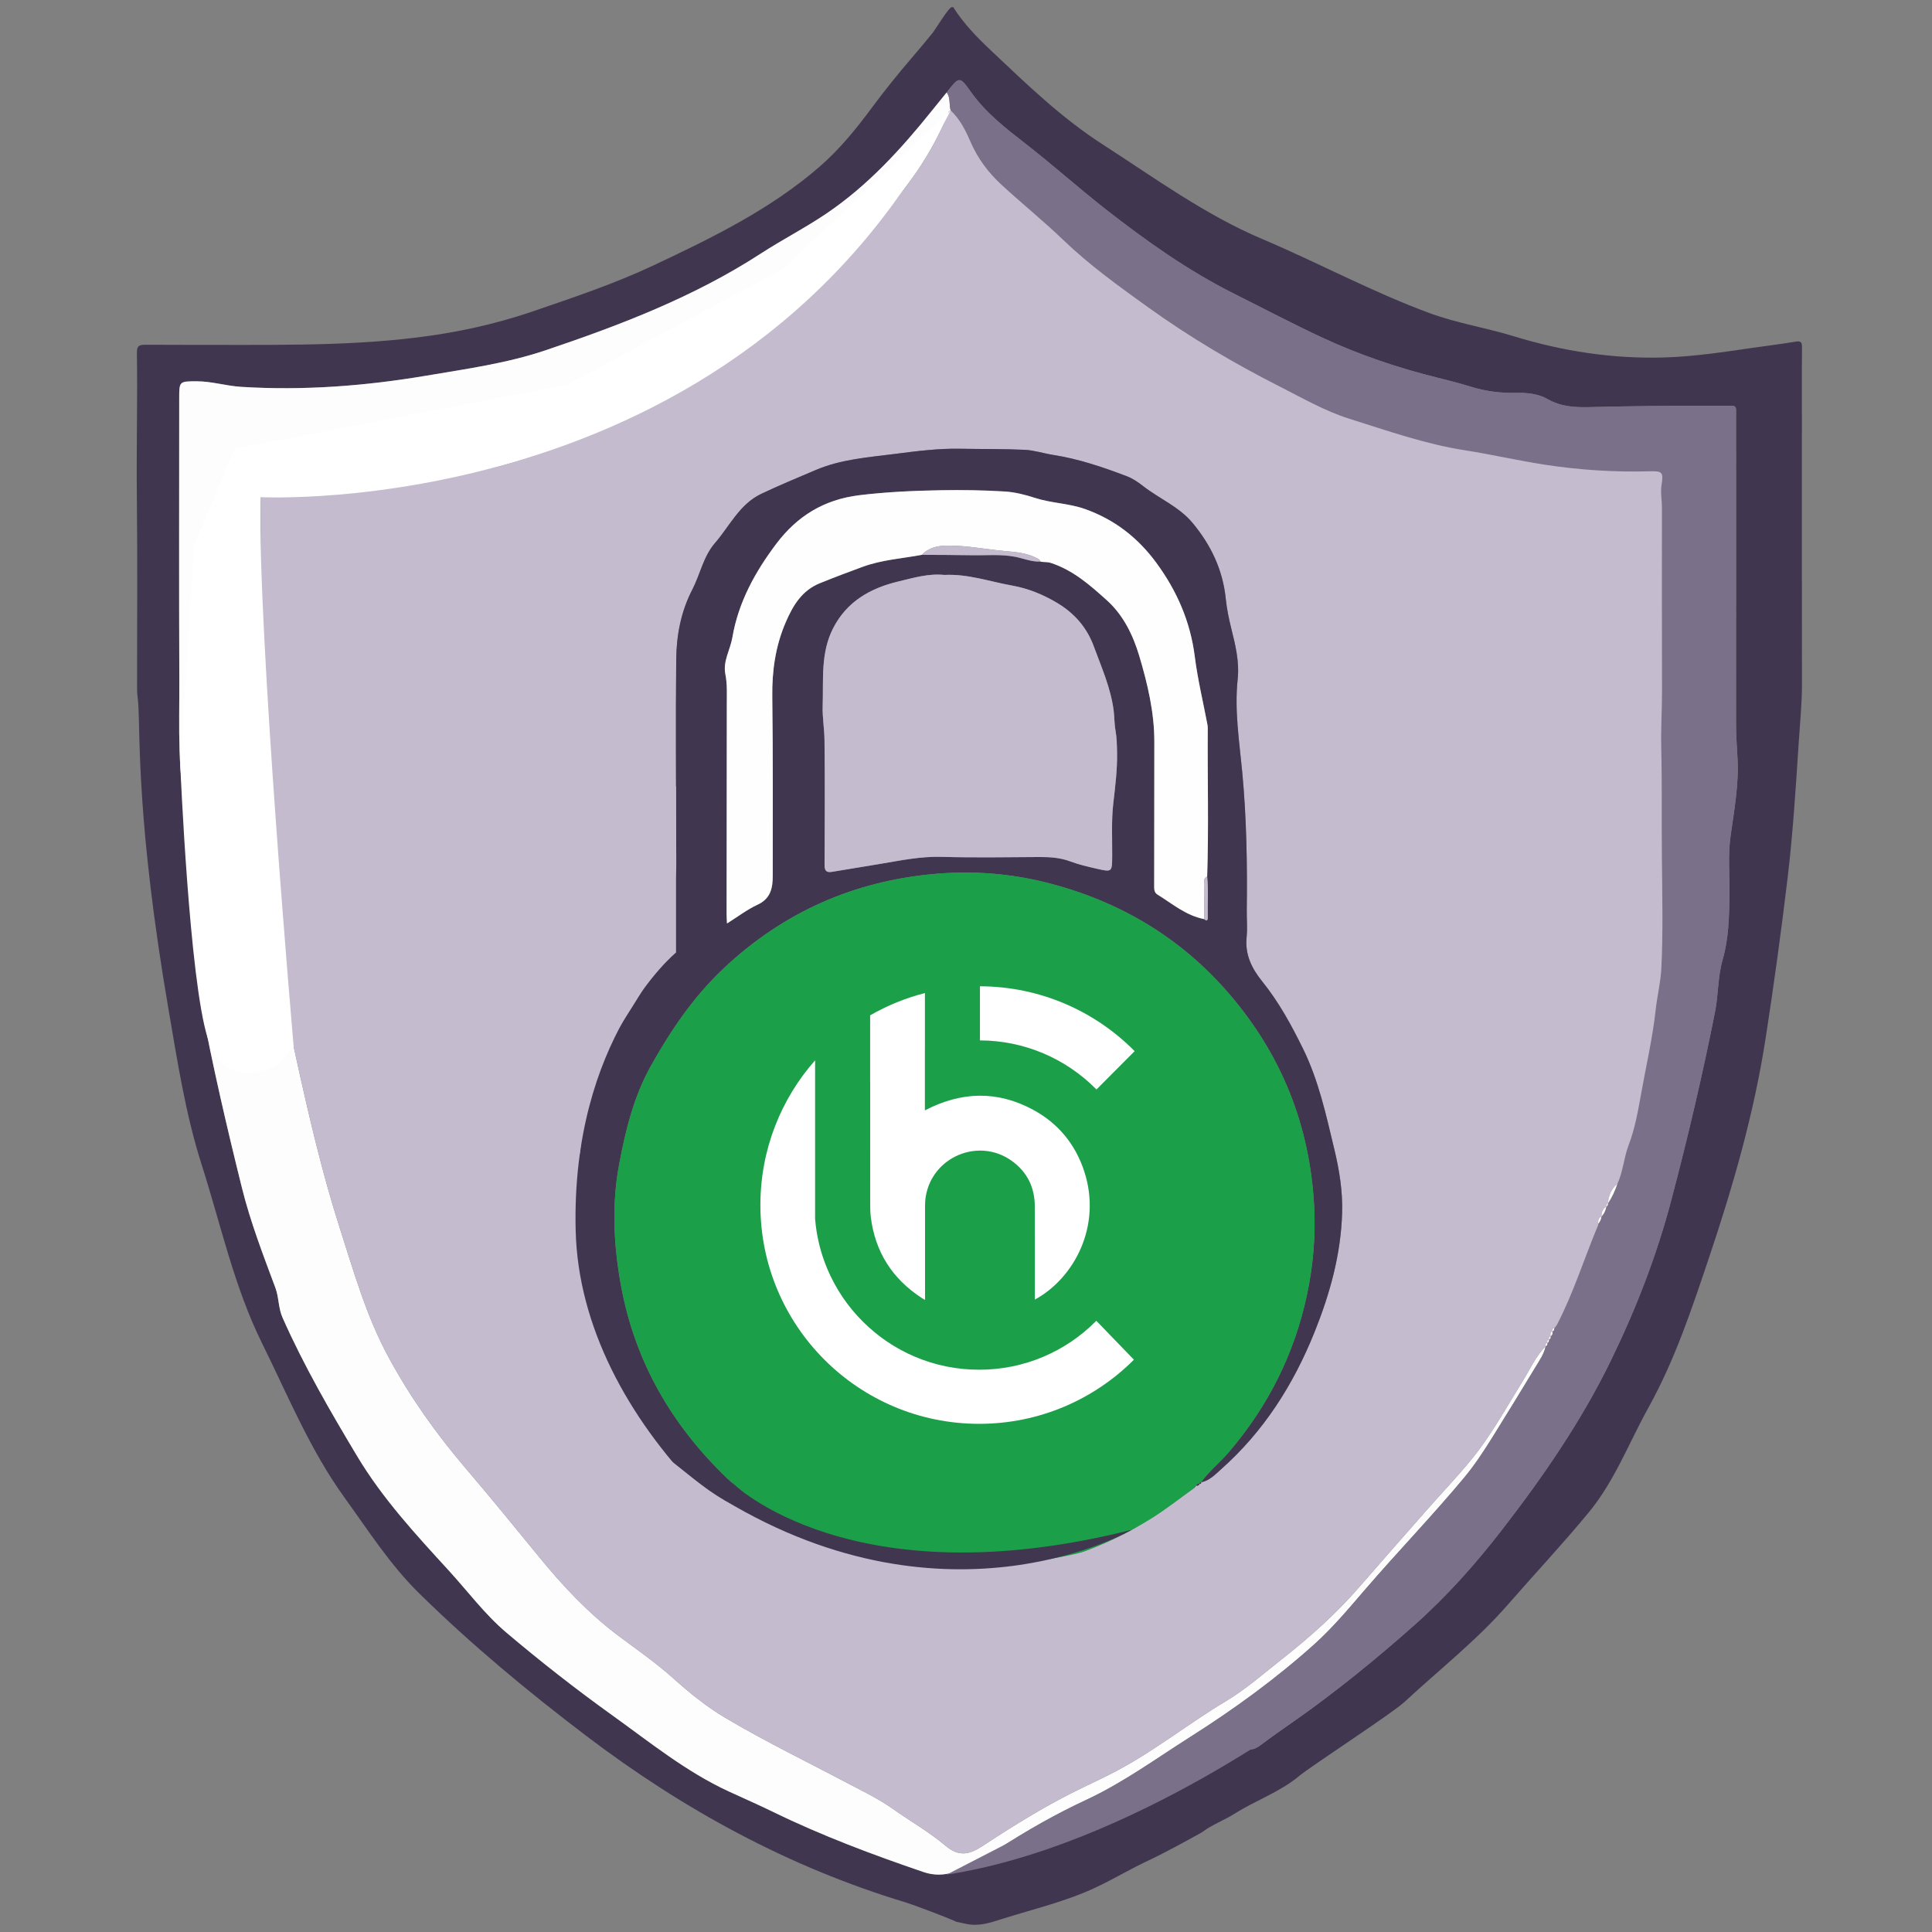 <?xml version="1.0" encoding="utf-8"?>
<!-- Generator: Adobe Illustrator 17.0.0, SVG Export Plug-In . SVG Version: 6.00 Build 0)  -->
<!DOCTYPE svg PUBLIC "-//W3C//DTD SVG 1.1//EN" "http://www.w3.org/Graphics/SVG/1.1/DTD/svg11.dtd">
<svg version="1.1" id="Layer_1" xmlns="http://www.w3.org/2000/svg" xmlns:xlink="http://www.w3.org/1999/xlink" x="0px" y="0px"
	 width="1000px" height="1000px" viewBox="500 0 1000 1000" enable-background="new 500 0 1000 1000" xml:space="preserve">
<rect x="500" y="0" width="1000" height="1000" fill="#808080" stroke="none"/>
<title>support</title>
<g>
	<path fill="#41364F" d="M968.846,984.712c-60.639-18.299-115.225-48.109-165.511-86.312
		c-30.224-22.964-59.354-47.125-86.443-73.766c-15.074-14.823-26.286-32.478-38.535-49.424c-17.85-24.692-29.267-52.728-42.655-79.8
		c-14.604-29.53-21.385-61.493-31.295-92.492c-8.376-26.203-12.516-53.293-17.154-80.294
		c-16.48-95.928-14.62-140.981-15.681-158.325c-0.146-2.374-0.611-4.77-0.615-7.159c-0.038-33.256,0.253-66.515-0.115-99.767
		c-0.277-24.906,0.391-49.804,0.024-74.703c-0.049-3.29,0.787-4.243,4.175-4.229c17.411,0.075,34.822,0.083,52.233,0.085
		c39.003,0.004,79.252-0.37,117.509-8.73c10.618-2.319,21.094-5.225,31.374-8.754c21.153-7.261,41.846-14.153,62.114-23.686
		c30.135-14.171,60.481-28.98,85.832-50.978c10.498-9.11,19.04-19.633,27.276-30.765c6.591-8.91,13.552-17.48,20.75-25.9
		c3.628-4.243,7.248-8.495,10.733-12.858c1.236-1.548,8.274-13.135,9.697-13.135c0.283,0,0.565,0,0.85,0
		c5.375,8.556,12.403,15.705,19.683,22.573c18.216,17.178,36.218,34.644,57.395,48.289c27.053,17.431,53.117,36.552,83.003,49.201
		c29.107,12.324,56.972,27.452,86.7,38.369c14.08,5.172,28.945,7.467,43.254,11.862c25.299,7.769,51.191,11.775,77.748,11.016
		c15.6-0.445,30.967-2.813,46.36-5.039c7.275-1.052,14.574-1.949,21.824-3.145c2.685-0.443,3.381,0.221,3.349,2.928
		c-0.138,11.887-0.059,23.777-0.059,35.666c0,46.14-0.042,92.277,0.034,138.415c0.018,10.209-1.006,20.333-1.676,30.493
		c-1.536,23.263-2.944,46.482-5.708,69.692c-3.325,27.927-7.155,55.788-11.451,83.538c-5.967,38.553-16.719,75.996-29.158,113.037
		c-8.954,26.667-17.787,53.329-31.446,77.922c-10.114,18.208-17.49,38.001-30.959,54.337c-13.422,16.278-27.861,31.647-41.702,47.54
		c-16.255,18.67-35.712,33.855-53.738,50.6c-6.218,5.775-48.252,33.102-54.451,38.264c-10.007,8.331-22.391,12.552-33.245,19.41
		c-5.571,3.519-11.87,5.757-17.158,9.774c-0.113,0.087-18.054,10.11-27.292,14.398c-9.327,4.328-18.184,9.683-27.517,14.076
		c-15.541,7.313-32.238,11.156-48.499,16.31c-5.951,1.89-11.844,3.914-18.23,2.631c-1.793-0.36-3.582-0.751-5.371-1.129
		C990.173,992.434,972.604,985.845,968.846,984.712z M1005.997,964.106c1.287,0.31,2.491,0.04,3.736-0.36
		c12.771-4.086,25.24-9.035,37.827-13.609c12.042-4.377,23.496-10.391,35.158-15.798c16.666-7.726,33.421-15.27,48.659-25.738
		c3.657-2.509,7.311-6.202,12.589-3.75c3.25,1.51,5.877,0.401,8.558-1.611c5.532-4.152,11.184-8.147,16.856-12.109
		c22.021-15.383,42.829-32.339,62.873-50.14c16.701-14.833,31.59-31.588,45.26-49.274c21.256-27.5,40.925-56.005,56.233-87.435
		c13.036-26.764,23.708-54.252,31.305-83.046c8.521-32.294,16.162-64.781,22.658-97.529c1.771-8.926,1.368-18.162,3.956-27.104
		c3.112-10.741,3.323-21.968,3.511-33.128c0.176-10.166-0.866-20.359,0.536-30.501c1.892-13.683,4.482-27.31,3.58-41.23
		c-0.395-6.061-0.739-12.107-0.733-18.19c0.055-52.366,0.041-104.733,0.022-157.099c-0.002-7.172,0.803-6.435-6.245-6.453
		c-23.188-0.065-46.372,0.138-69.559,0.722c-7.317,0.184-14.805-0.152-21.713-4.138c-4.749-2.74-10.498-3.361-16.027-3.232
		c-8.133,0.192-16.021-0.787-23.795-3.201c-5.516-1.714-11.122-3.159-16.733-4.543c-20.61-5.083-40.674-11.828-59.906-20.77
		c-15.371-7.149-30.382-15.08-45.551-22.662c-24.006-12.004-45.788-27.454-66.821-43.926c-14.106-11.045-27.46-23.028-41.625-34.035
		c-10.126-7.868-20.315-15.776-27.901-26.41c-6.049-8.477-6.131-8.418-12.7,0.036c-2.576,3.179-5.17,6.346-7.728,9.539
		c-15.895,19.829-32.999,38.509-54.131,52.884c-11.081,7.538-23.103,13.675-34.354,20.976
		c-34.555,22.419-72.602,36.977-111.331,50.037c-20.039,6.757-40.935,9.642-61.677,13.147c-31.758,5.365-63.676,7.801-95.922,5.804
		c-7.801-0.482-15.26-2.886-23.055-2.882c-9.037,0.002-9.041,0-9.041,8.932c0,48.683-0.138,97.369,0.059,146.05
		c0.097,24.261-1.281,48.526,4.596,72.598c3.683,15.09,2.206,30.983,2.77,46.522c0.314,8.649,0.71,17.229,2.989,25.621
		c0.716,2.633,1.054,5.415,0.346,7.985c-1.382,5.016-0.358,9.831,0.55,14.683c5.972,31.92,13.321,63.524,21.148,95.042
		c4.411,17.767,10.966,34.706,17.314,51.749c1.888,5.069,1.463,10.395,3.715,15.476c11.069,24.983,24.732,48.542,38.743,71.898
		c13.026,21.713,30.17,40.302,47.158,58.838c9.922,10.828,18.716,22.759,30.004,32.317c17.71,14.993,36,29.299,54.833,42.811
		c19.481,13.979,38.219,29.216,60.232,39.369c7.688,3.545,15.454,6.929,23.061,10.642c25.157,12.275,51.304,22.051,77.75,31.084
		c5.265,1.799,10.521,1.734,15.816,0.002C998.006,967.617,1002.128,966.186,1005.997,964.106z"/>
	<path fill="#FDFDFD" d="M1005.997,964.106c-3.869,2.078-7.991,3.509-12.154,4.869c-5.296,1.732-10.553,1.797-15.816-0.002
		c-26.446-9.033-52.595-18.809-77.75-31.084c-7.607-3.713-15.373-7.097-23.061-10.642c-22.013-10.152-40.751-25.39-60.232-39.369
		c-18.833-13.513-37.123-27.818-54.833-42.811c-11.288-9.557-20.082-21.488-30.004-32.317
		c-16.988-18.536-34.132-37.125-47.158-58.838c-14.011-23.356-27.672-46.917-38.744-71.898c-2.252-5.083-1.827-10.409-3.715-15.476
		c-6.348-17.043-12.9-33.982-17.314-51.749c-7.829-31.517-15.177-63.12-21.148-95.042c-0.909-4.851-1.932-9.667-0.55-14.683
		c0.708-2.572,0.37-5.352-0.346-7.985c-2.279-8.392-2.675-16.972-2.989-25.621c-0.565-15.539,0.913-31.432-2.77-46.522
		c-5.876-24.073-4.498-48.337-4.596-72.598c-0.196-48.683-0.059-97.367-0.059-146.05c0-8.932,0.004-8.93,9.041-8.932
		c7.795-0.002,15.254,2.4,23.055,2.882c32.246,1.997,64.164-0.439,95.922-5.804c20.742-3.505,41.639-6.39,61.677-13.147
		c38.729-13.06,76.777-27.618,111.331-50.037c11.253-7.299,23.273-13.439,34.354-20.976c21.134-14.376,38.236-33.055,54.131-52.884
		c2.56-3.193,5.152-6.362,7.728-9.539c2.086,2.795,1.131,6.265,2.066,9.317c-1.36,0.405-1.332,1.758-1.738,2.732
		c-8.519,20.331-20.954,38.094-36.216,53.805c-14.764,15.197-29.164,30.825-46.097,43.76
		c-15.584,11.903-30.631,24.556-47.957,34.002c-5.83,3.179-11.632,6.411-14.388,13.03c-0.755,1.813-2.511,2.546-4.16,3.408
		c-16.551,8.657-33.749,15.956-51.104,22.707c-21.021,8.175-42.507,15.211-65.534,15.124c-1.113-0.004-2.242,0.221-3.337,0.463
		c-19.339,4.3-38.946,6.138-58.724,6.346c-7.641,0.081-15.288,0.194-22.921-0.065c-3.744-0.127-5.071,0.759-5.049,4.838
		c0.18,31.131,0.099,62.266,0.101,93.396c0,5.796,1.267,11.498,1.481,17.251c0.393,10.557,0.587,21.14,0.342,31.703
		c-0.16,6.876-1.619,13.7-0.026,20.618c1.969,8.554,2.691,17.277,2.495,26.041c-0.293,13.167,1.354,26.213,2.817,39.219
		c2.408,21.418,6.911,42.493,11.555,63.549c6.409,29.057,13.125,58.004,22.209,86.377c7.273,22.713,13.758,45.666,25.198,66.837
		c11.132,20.604,24.544,39.531,39.719,57.326c13.091,15.353,25.841,30.997,38.616,46.619c12.113,14.811,25.157,28.674,40.478,40.225
		c9.576,7.218,19.483,13.971,28.446,22.023c8.501,7.635,17.374,14.867,27.27,20.724c20.693,12.251,42.321,22.741,63.565,33.956
		c7.862,4.148,15.887,8.009,23.188,13.194c8.981,6.376,18.692,11.85,27.055,18.933c7.265,6.15,12.66,4.498,19.623-0.081
		c16.759-11.014,33.838-21.569,51.99-30.232c5.735-2.74,11.48-5.472,17.091-8.446c19.77-10.472,37.256-24.536,56.415-35.989
		c10.438-6.241,19.578-14.333,29.113-21.839c14.335-11.281,27.917-23.387,39.913-37.2c11.662-13.428,23.411-26.778,35.162-40.128
		c7.649-8.689,15.673-17.069,22.984-26.029c10.114-12.396,17.777-26.466,26.197-40.016c3.916-6.301,6.947-13.218,12.229-18.631
		c-0.799,3.97-3.088,7.242-5.122,10.598c-7.475,12.332-14.983,24.647-22.626,36.878c-4.492,7.19-9.141,14.256-14.608,20.81
		c-16.591,19.896-34.599,38.531-51.486,58.16c-8.305,9.652-16.496,19.451-25.987,27.964c-19.94,17.897-41.548,33.583-64.18,47.927
		c-17.664,11.196-34.587,23.591-53.653,32.478c-15.914,7.416-31.159,16.049-45.86,25.643
		C1013.021,959.472,1009.102,961.17,1005.997,964.106z"/>
	<path fill="#7B7089" d="M1005.997,964.106c3.104-2.936,7.026-4.634,10.549-6.935c14.701-9.594,29.947-18.226,45.861-25.643
		c19.066-8.888,35.987-21.282,53.653-32.478c22.632-14.343,44.238-30.03,64.18-47.927c9.489-8.513,17.68-18.313,25.987-27.964
		c16.889-19.629,34.895-38.264,51.486-58.16c5.468-6.554,10.116-13.621,14.608-20.811c7.641-12.231,15.149-24.546,22.626-36.878
		c2.034-3.355,4.324-6.627,5.122-10.598l-0.055,0.042c0.911-0.269,0.937-0.985,0.88-1.742l-0.03,0.045
		c0.884-0.285,0.921-0.994,0.88-1.744l-0.032,0.047c0.872-0.293,0.911-1.002,0.882-1.746l-0.032,0.047
		c1.002-0.627,1.19-1.528,0.882-2.598l-0.03,0.053c1.054-0.142,0.917-1.073,1.161-1.75c0.431-0.552,0.963-1.054,1.281-1.665
		c8.546-16.419,14.015-34.112,21.132-51.124c0.087-0.225,0.14-0.457,0.162-0.696l0.133-0.198l-0.111-0.212
		c1.044-1.081,1.611-2.38,1.756-3.869l-0.059,0.089c1.467-1.425,2.181-3.228,2.606-5.176l-0.057,0.071
		c0.706-0.382,0.87-1.046,0.905-1.773l-0.051,0.073c2.115-3.139,3.661-6.548,4.877-10.12c2.956-6.366,3.298-13.449,5.818-20.046
		c3.092-8.094,4.729-16.828,6.247-25.42c2.619-14.825,6.095-29.504,7.734-44.503c0.785-7.186,2.594-14.388,2.946-21.446
		c0.933-18.769,0.476-37.614,0.289-56.43c-0.196-19.358,0.115-38.715-0.332-58.083c-0.221-9.626,0.405-19.384,0.386-29.089
		c-0.059-31.689-0.083-63.379-0.041-95.068c0.006-3.928-0.824-7.771-0.176-11.802c1.046-6.512,0.362-7.121-6.255-6.933
		c-18.115,0.51-36.139-0.658-54.017-3.392c-13.92-2.131-27.677-5.318-41.591-7.495c-20.586-3.22-40.162-10.152-59.874-16.353
		c-12.439-3.914-24.006-10.6-35.682-16.514c-23.779-12.05-46.662-25.54-68.452-41.208c-15.173-10.913-30.157-21.656-43.671-34.636
		c-10.274-9.867-21.391-18.87-31.912-28.522c-7.131-6.544-12.611-13.916-16.405-22.775c-2.483-5.794-5.407-11.435-10.096-15.889
		c-0.937-3.052,0.02-6.522-2.066-9.317c6.569-8.455,6.651-8.513,12.7-0.036c7.586,10.634,17.775,18.544,27.901,26.41
		c14.165,11.006,27.521,22.99,41.625,34.035c21.035,16.472,42.815,31.922,66.821,43.926c15.169,7.584,30.18,15.513,45.551,22.662
		c19.232,8.942,39.296,15.687,59.906,20.77c5.609,1.384,11.217,2.827,16.733,4.543c7.775,2.414,15.662,3.392,23.795,3.201
		c5.528-0.13,11.277,0.492,16.027,3.232c6.909,3.986,14.396,4.322,21.713,4.138c23.186-0.585,46.37-0.787,69.559-0.722
		c7.048,0.02,6.243-0.718,6.245,6.453c0.018,52.366,0.034,104.733-0.022,157.099c-0.006,6.081,0.338,12.129,0.733,18.19
		c0.902,13.918-1.688,27.547-3.58,41.23c-1.4,10.144-0.36,20.335-0.536,30.501c-0.19,11.16-0.399,22.387-3.511,33.128
		c-2.588,8.942-2.185,18.176-3.956,27.104c-6.496,32.75-14.137,65.234-22.658,97.529c-7.597,28.794-18.267,56.282-31.305,83.046
		c-15.308,31.43-34.978,59.934-56.233,87.435c-13.669,17.684-28.559,34.441-45.26,49.274c-20.044,17.801-40.852,34.759-62.873,50.14
		c-5.672,3.962-11.324,7.959-16.857,12.109c-2.679,2.011-5.306,3.12-8.558,1.611c-5.275-2.455-8.932,1.238-12.589,3.75
		c-15.238,10.468-31.993,18.01-48.659,25.738c-11.662,5.407-23.115,11.421-35.158,15.798c-12.589,4.573-25.058,9.523-37.827,13.609
		C1008.488,964.146,1007.284,964.418,1005.997,964.106z"/>
	<path fill="#C4BBCE" d="M992.069,57.164c4.689,4.452,7.615,10.094,10.096,15.889c3.794,8.857,9.274,16.231,16.405,22.775
		c10.519,9.652,21.636,18.655,31.912,28.522c13.513,12.979,28.498,23.722,43.671,34.636c21.792,15.671,44.673,29.16,68.452,41.208
		c11.676,5.915,23.241,12.603,35.682,16.514c19.712,6.2,39.288,13.133,59.874,16.353c13.914,2.175,27.67,5.365,41.591,7.495
		c17.878,2.736,35.902,3.901,54.018,3.392c6.617-0.186,7.299,0.421,6.255,6.933c-0.648,4.031,0.182,7.874,0.176,11.802
		c-0.042,31.691-0.02,63.379,0.041,95.068c0.018,9.707-0.609,19.465-0.386,29.089c0.447,19.368,0.136,38.725,0.332,58.083
		c0.188,18.813,0.643,37.661-0.289,56.43c-0.352,7.056-2.161,14.26-2.946,21.446c-1.641,14.999-5.116,29.678-7.734,44.503
		c-1.518,8.59-3.155,17.326-6.247,25.42c-2.519,6.597-2.861,13.681-5.818,20.046c-3.205,2.612-4.529,6.129-4.877,10.12l0.051-0.073
		c-0.896,0.287-0.824,1.068-0.905,1.773l0.057-0.071c-1.987,1.162-2.487,3.074-2.606,5.176l0.059-0.089
		c-1.682,0.793-1.714,2.333-1.756,3.869l0.111,0.212l-0.133,0.198c-0.109,0.053-0.31,0.115-0.306,0.16
		c0.012,0.182,0.091,0.358,0.144,0.536c-7.119,17.01-12.589,34.702-21.132,51.124c-0.318,0.611-0.85,1.113-1.283,1.665
		c-0.943,0.212-1.196,0.886-1.16,1.75c0,0,0.03-0.053,0.03-0.051c-1.107,0.589-0.955,1.607-0.882,2.596l0.032-0.047
		c-0.913,0.269-0.927,0.994-0.882,1.746l0.032-0.047c-0.905,0.273-0.925,0.992-0.88,1.744l0.03-0.045
		c-0.896,0.277-0.923,0.994-0.88,1.742l0.055-0.042c-5.282,5.413-8.313,12.33-12.229,18.631c-8.42,13.55-16.083,27.62-26.197,40.016
		c-7.311,8.962-15.335,17.34-22.984,26.029c-11.751,13.35-23.5,26.699-35.162,40.128c-11.996,13.813-25.578,25.918-39.913,37.2
		c-9.535,7.505-18.676,15.598-29.113,21.839c-19.159,11.453-36.645,25.517-56.416,35.989c-5.611,2.975-11.356,5.706-17.091,8.446
		c-18.154,8.663-35.231,19.218-51.99,30.232c-6.963,4.579-12.358,6.231-19.623,0.081c-8.363-7.083-18.077-12.556-27.055-18.933
		c-7.301-5.184-15.327-9.045-23.188-13.194c-21.246-11.215-42.874-21.707-63.565-33.956c-9.895-5.858-18.769-13.089-27.27-20.724
		c-8.96-8.052-18.868-14.803-28.446-22.023c-15.321-11.551-28.365-25.414-40.478-40.225c-12.775-15.622-25.526-31.266-38.616-46.619
		c-15.175-17.795-28.585-36.722-39.719-57.326c-11.439-21.171-17.923-44.126-25.198-66.837
		c-9.084-28.373-15.802-57.318-22.209-86.377c-4.644-21.055-9.147-42.131-11.555-63.549c-1.463-13.006-3.11-26.054-2.817-39.219
		c0.194-8.766-0.528-17.488-2.495-26.041c-1.593-6.919-0.134-13.742,0.026-20.618c0.245-10.561,0.049-21.144-0.342-31.703
		c-0.214-5.755-1.481-11.455-1.481-17.251c-0.002-31.131,0.081-62.266-0.101-93.396c-0.024-4.08,1.305-4.964,5.049-4.838
		c7.633,0.259,15.28,0.146,22.921,0.065c19.776-0.208,39.385-2.046,58.724-6.346c1.095-0.243,2.226-0.467,3.337-0.463
		c23.026,0.087,44.515-6.949,65.536-15.126c17.354-6.751,34.553-14.05,51.104-22.707c1.649-0.862,3.406-1.597,4.16-3.408
		c2.758-6.619,8.558-9.851,14.388-13.03c17.328-9.446,32.375-22.1,47.957-34.002c16.933-12.935,31.333-28.563,46.097-43.76
		c15.262-15.711,27.699-33.474,36.216-53.805C990.738,58.921,990.709,57.569,992.069,57.164z M1119.142,768.893l-0.055,0.051
		c0.81,0.129,1.483,0.006,1.74-0.915l-0.059,0.045c0.559-0.02,1.095-0.067,0.921-0.866l-0.038,0.039
		c4.377-0.842,7.309-4.031,10.385-6.767c22.002-19.548,37.323-43.588,48.279-70.793c8.028-19.938,13.696-40.213,14.357-61.825
		c0.346-11.302-1.429-22.164-4.055-33.09c-4.26-17.731-8.086-35.53-16.225-52.057c-6.012-12.206-12.488-24.103-21.068-34.725
		c-5.419-6.704-8.997-13.896-8.082-22.909c0.468-4.622,0.014-9.333,0.073-14.001c0.297-23.773-0.099-47.524-2.321-71.21
		c-1.506-16.035-4.102-32.068-2.394-48.186c0.979-9.256-1.161-17.771-3.327-26.479c-1.245-5.006-2.299-10.114-2.821-15.238
		c-1.528-15.005-7.669-27.885-17.221-39.334c-6.977-8.365-17.109-12.467-25.465-18.963c-2.659-2.068-5.379-3.972-8.548-5.176
		c-12.392-4.713-24.91-8.971-38.078-11.024c-4.96-0.773-9.847-2.418-14.813-2.651c-11.079-0.516-22.191-0.33-33.284-0.548
		c-11.316-0.221-22.51,1.222-33.668,2.657c-13.912,1.787-28.047,2.75-41.19,8.365c-9.45,4.037-18.973,7.936-28.241,12.364
		c-11.172,5.336-16.276,16.644-23.901,25.451c-6.01,6.941-7.605,16.132-11.704,24.05c-5.864,11.33-8.198,23.557-8.331,36.006
		c-0.352,32.685-0.045,65.376-0.016,98.065c0.006,7.459,0.577,14.987-1.88,22.219c-0.799,2.355-0.672,4.701-0.668,7.083
		c0.012,7.785,0.01,15.567,0,23.352c-0.002,1.526,0.265,3.102-1.257,4.243c-7.131,5.354-11.482,12.915-15.988,20.337
		c-7.896,13.008-17.158,25.317-21.535,40.172c-3.149,10.682-9.116,20.671-8.177,32.4c0.423,5.28-0.356,10.3-2.75,15.147
		c-1.682,3.408-2.141,7.184-2.155,11.063c-0.026,6.188,0.743,12.429-0.886,18.554c-1.57,5.907-1.066,11.623,1.738,17.113
		c2.105,4.12,2.839,8.523,2.485,13.117c-0.306,3.96,0.387,7.805,1.332,11.615c2.839,11.476,7.708,22.247,12.471,32.94
		c8.147,18.289,18.407,35.026,34.848,47.71c11.868,9.159,22.798,19.418,37.147,24.738c1.441,1.611,0.7,3.505,0.623,5.275
		c-1.412,32.209,23.581,60.649,55.545,63.166c22.191,1.746,45.913-11.362,56.088-31.254c1.613-3.153,3.325-4.719,7.04-4.47
		c3.493,0.233,7.04-0.314,10.559-0.595c29.585-2.364,56.842-11.779,81.868-27.569c7.508-4.737,14.509-10.276,21.741-15.446
		C1118.505,769.725,1118.824,769.308,1119.142,768.893z"/>
	<path fill="#FDFDFD" d="M1332.272,622.887c0.348-3.99,1.672-7.507,4.877-10.12C1335.932,616.339,1334.386,619.749,1332.272,622.887
		z"/>
	<path fill="#FDFDFD" d="M1328.87,629.691c0.121-2.103,0.619-4.013,2.606-5.176C1331.052,626.465,1330.335,628.266,1328.87,629.691z
		"/>
	<path fill="#FDFDFD" d="M1327.172,633.473c0.042-1.536,0.075-3.078,1.756-3.869C1328.783,631.093,1328.215,632.39,1327.172,633.473
		z"/>
	<path fill="#FDFDFD" d="M1302.559,691.663c-0.073-0.99-0.225-2.007,0.882-2.596
		C1303.747,690.137,1303.561,691.038,1302.559,691.663z"/>
	<path fill="#FDFDFD" d="M1331.418,624.587c0.081-0.704,0.008-1.485,0.905-1.773
		C1332.288,623.541,1332.124,624.205,1331.418,624.587z"/>
	<path fill="#FDFDFD" d="M1303.409,689.119c-0.036-0.864,0.216-1.538,1.159-1.75
		C1304.328,688.045,1304.464,688.976,1303.409,689.119z"/>
	<path fill="#FDFDFD" d="M1301.71,693.363c-0.044-0.753-0.032-1.477,0.882-1.746C1302.62,692.361,1302.58,693.071,1301.71,693.363z"
		/>
	<path fill="#FDFDFD" d="M1300.862,695.061c-0.044-0.753-0.026-1.473,0.88-1.744
		C1301.782,694.067,1301.744,694.777,1300.862,695.061z"/>
	<path fill="#FDFDFD" d="M1300.012,696.758c-0.042-0.749-0.018-1.467,0.88-1.742
		C1300.949,695.773,1300.922,696.489,1300.012,696.758z"/>
	<path fill="#FDFDFD" d="M1326.986,634.578c-0.053-0.178-0.132-0.354-0.144-0.536c-0.004-0.045,0.198-0.107,0.306-0.16
		C1327.126,634.122,1327.073,634.353,1326.986,634.578z"/>
	<path fill="#41364F" d="M1121.651,767.246c4.104-5.759,9.685-10.15,14.266-15.493c20.307-23.682,33.915-50.693,40.48-81.154
		c3.3-15.31,4.644-30.9,3.792-46.557c-2.242-41.328-16.733-77.823-43.713-109.308c-25.43-29.674-57.508-48.566-95.169-57.982
		c-18.502-4.626-37.507-6.083-56.511-4.498c-42.453,3.539-79.446,19.88-110.443,49.177c-15.327,14.489-27.037,31.703-37.361,50.116
		c-8.985,16.027-13.186,33.446-16.494,50.98c-3.942,20.894-2.906,42.097,0.963,63.093c7.228,39.209,26.181,71.934,54.724,99.382
		c2.444,2.349,5.142,4.432,7.712,6.65c3.373,2.91,3.584,5.369,0.828,9.381c-1.793-0.666-3.533-1.406-5.227-2.216
		c-11.868-5.652-21.535-14.507-31.92-22.522c-16.442-12.686-26.701-29.421-34.848-47.71c-4.764-10.693-9.632-21.464-12.471-32.94
		c-0.943-3.81-1.637-7.655-1.332-11.615c0.354-4.596-0.38-8.997-2.485-13.117c-2.805-5.49-3.309-11.207-1.738-17.113
		c1.629-6.125,0.86-12.366,0.886-18.554c0.016-3.879,0.474-7.655,2.155-11.063c2.394-4.848,3.173-9.867,2.75-15.146
		c-0.939-11.729,5.029-21.715,8.177-32.4c4.379-14.855,13.639-27.165,21.535-40.172c4.507-7.423,8.855-14.983,15.988-20.337
		c1.52-1.141,1.253-2.718,1.257-4.243c0.01-7.785,0.012-15.567,0-23.352c-0.004-2.384-0.132-4.729,0.668-7.083
		c2.455-7.234,1.886-14.76,1.88-22.219c-0.028-32.689-0.336-65.38,0.016-98.065c0.134-12.449,2.467-24.676,8.331-36.006
		c4.098-7.918,5.694-17.109,11.704-24.05c7.625-8.807,12.73-20.112,23.901-25.451c9.268-4.428,18.791-8.327,28.241-12.364
		c13.143-5.615,27.278-6.579,41.19-8.365c11.158-1.433,22.352-2.878,33.668-2.657c11.093,0.217,22.207,0.032,33.284,0.548
		c4.966,0.233,9.853,1.878,14.813,2.651c13.169,2.055,25.685,6.314,38.078,11.025c3.167,1.202,5.887,3.108,8.548,5.176
		c8.355,6.496,18.487,10.595,25.465,18.963c9.551,11.449,15.693,24.332,17.221,39.334c0.522,5.126,1.574,10.231,2.821,15.238
		c2.163,8.707,4.306,17.225,3.327,26.479c-1.71,16.118,0.886,32.151,2.394,48.186c2.224,23.686,2.621,47.437,2.321,71.21
		c-0.059,4.668,0.395,9.379-0.073,14.001c-0.915,9.013,2.663,16.205,8.082,22.909c8.58,10.622,15.055,22.518,21.068,34.725
		c8.137,16.527,11.963,34.326,16.225,52.057c2.627,10.923,4.401,21.788,4.055,33.09c-0.662,21.612-6.33,41.886-14.357,61.825
		c-10.956,27.205-26.276,51.245-48.279,70.793C1128.96,763.215,1126.028,766.404,1121.651,767.246z M1038.472,290.643
		c1.75,0.447,3.521,0.095,5.369,0.694c11.559,3.742,20.43,11.577,29.119,19.414c8.509,7.673,13.534,18.071,16.719,28.753
		c4.298,14.426,7.823,29.19,7.801,44.476c-0.036,25.149-0.018,50.296-0.073,75.445c-0.004,1.584,0.445,2.815,1.728,3.612
		c7.742,4.804,14.815,10.895,24.143,12.686c1.39,1.206,1.922,0.688,1.88-0.941c-0.19-7.014,0.413-14.04-0.33-21.043
		c0.842-25.459,0.14-50.921,0.301-76.382c0.004-0.706-0.002-1.427-0.132-2.117c-2.23-11.799-5.081-23.518-6.583-35.409
		c-2.285-18.093-9.254-34.035-19.92-48.546c-9.537-12.975-21.652-22.421-37.021-27.847c-8.41-2.969-17.338-2.975-25.758-5.721
		c-5.067-1.651-10.407-3.003-15.695-3.325c-10.948-0.666-21.996-0.854-32.908-0.654c-14.036,0.259-28.114,0.862-42.21,2.568
		c-18.587,2.25-32.387,10.982-43.04,25.09c-10.913,14.454-19.679,30.234-22.788,48.55c-1.081,6.362-4.99,12.273-3.632,18.997
		c1.048,5.193,0.745,10.367,0.745,15.551c0.002,36.23-0.069,72.46-0.103,108.689c0,1.473,0.127,2.948,0.212,4.798
		c5.571-3.487,10.421-7.22,15.839-9.733c6.787-3.151,7.833-8.671,7.833-14.95c-0.006-30.852,0.172-61.707-0.239-92.555
		c-0.178-13.451,1.597-26.211,6.955-38.654c3.798-8.819,8.42-16.476,17.674-20.224c7.384-2.991,14.839-5.818,22.326-8.546
		c9.843-3.588,20.305-4.237,30.503-6.146c8.649,0.063,17.304,0.045,25.952,0.208c7.422,0.142,14.877-0.631,22.265,0.799
		C1029.758,289.027,1033.919,290.888,1038.472,290.643z M988.799,297.588c-8.09-0.87-16.104,1.524-24.052,3.444
		c-14.311,3.458-26.434,10.302-33.527,24.151c-6.573,12.834-4.94,26.766-5.401,40.302c-0.194,5.745,0.882,11.759,0.947,17.625
		c0.235,21.501,0.152,43.005,0.026,64.506c-0.018,3.035,0.898,4.14,3.831,3.653c8.175-1.358,16.355-2.693,24.53-4.051
		c10.689-1.775,21.246-4.031,32.26-3.713c16.82,0.484,33.664,0.188,50.499,0.091c5.528-0.03,10.879,0.31,16.164,2.297
		c4.399,1.653,9.043,2.716,13.643,3.762c7.918,1.803,7.892,1.71,7.953-6.577c0.065-9.035-0.465-18.148,0.55-27.08
		c1.012-8.871,2.145-17.718,1.967-26.62c-0.075-3.738-0.132-7.629-0.801-11.261c-0.641-3.495-0.52-6.971-0.971-10.434
		c-1.52-11.65-6.279-22.259-10.262-33.112c-3.6-9.814-10.09-17.229-19.133-22.597c-7.287-4.324-14.942-7.433-23.271-8.91
		C1012.236,301.024,1001.042,296.979,988.799,297.588z"/>
	<path fill="#41364F" d="M1119.087,768.944c0.336-0.769,0.862-1.178,1.74-0.915C1120.571,768.95,1119.897,769.073,1119.087,768.944z
		"/>
	<path fill="#41364F" d="M1120.769,768.073c-0.089-0.71,0.289-0.923,0.921-0.866
		C1121.864,768.007,1121.327,768.053,1120.769,768.073z"/>
	<path fill="#41364F" d="M1118.187,770.144c0.026-0.641,0.31-1.085,0.955-1.251C1118.824,769.308,1118.505,769.725,1118.187,770.144
		z"/>
	<path fill="#C4BBCE" d="M988.799,297.588c12.243-0.609,23.437,3.434,34.949,5.476c8.329,1.477,15.984,4.585,23.271,8.91
		c9.043,5.369,15.533,12.783,19.133,22.597c3.984,10.852,8.742,21.462,10.262,33.112c0.453,3.462,0.33,6.941,0.971,10.434
		c0.668,3.632,0.724,7.524,0.801,11.261c0.178,8.902-0.955,17.749-1.967,26.62c-1.018,8.932-0.486,18.044-0.55,27.08
		c-0.059,8.287-0.034,8.38-7.953,6.577c-4.6-1.046-9.244-2.109-13.643-3.762c-5.286-1.987-10.636-2.327-16.164-2.297
		c-16.834,0.095-33.681,0.391-50.498-0.091c-11.014-0.318-21.571,1.939-32.26,3.713c-8.175,1.358-16.355,2.693-24.53,4.051
		c-2.93,0.488-3.847-0.619-3.831-3.653c0.127-21.501,0.21-43.005-0.026-64.506c-0.065-5.866-1.141-11.88-0.947-17.625
		c0.461-13.536-1.172-27.468,5.401-40.302c7.093-13.849,19.216-20.693,33.527-24.151
		C972.695,299.112,980.709,296.718,988.799,297.588z"/>
	<path fill="#FEFEFE" d="M977.19,287.177c-10.199,1.906-20.661,2.558-30.503,6.146c-7.487,2.728-14.942,5.557-22.326,8.546
		c-9.254,3.748-13.874,11.405-17.674,20.224c-5.358,12.443-7.133,25.204-6.955,38.654c0.411,30.847,0.233,61.703,0.239,92.555
		c0,6.279-1.046,11.802-7.833,14.95c-5.417,2.513-10.266,6.247-15.839,9.733c-0.085-1.85-0.214-3.325-0.212-4.798
		c0.034-36.228,0.105-72.458,0.103-108.689c0-5.184,0.301-10.357-0.745-15.551c-1.356-6.724,2.554-12.635,3.632-18.997
		c3.108-18.313,11.874-34.095,22.788-48.55c10.652-14.108,24.451-22.84,43.04-25.09c14.098-1.706,28.176-2.309,42.21-2.568
		c10.911-0.2,21.96-0.012,32.908,0.654c5.288,0.322,10.628,1.673,15.695,3.325c8.418,2.744,17.346,2.752,25.758,5.721
		c15.369,5.425,27.484,14.873,37.021,27.847c10.666,14.511,17.636,30.453,19.92,48.546c1.502,11.891,4.353,23.609,6.583,35.409
		c0.13,0.69,0.136,1.41,0.132,2.117c-0.162,25.461,0.54,50.925-0.302,76.384c-2.082,0.729-1.366,2.546-1.394,3.94
		c-0.123,6.012-0.115,12.028-0.154,18.044c-9.327-1.789-16.399-7.882-24.143-12.686c-1.283-0.797-1.73-2.028-1.728-3.612
		c0.055-25.149,0.038-50.296,0.073-75.445c0.022-15.286-3.503-30.05-7.801-44.476c-3.183-10.685-8.21-21.08-16.719-28.753
		c-8.689-7.837-17.561-15.673-29.119-19.414c-1.848-0.597-3.618-0.247-5.369-0.694c-0.172-0.949-0.87-1.245-1.665-1.671
		c-5.136-2.74-10.768-3.222-16.385-3.725c-9.956-0.89-19.825-2.9-29.84-2.865C985.733,282.399,980.826,283.28,977.19,287.177z"/>
	<path fill="#C4BBCE" d="M977.19,287.177c3.636-3.897,8.544-4.778,13.39-4.794c10.015-0.036,19.884,1.973,29.84,2.865
		c5.615,0.504,11.249,0.985,16.385,3.725c0.797,0.425,1.493,0.722,1.665,1.671c-4.553,0.245-8.714-1.617-13.062-2.459
		c-7.388-1.431-14.843-0.658-22.265-0.799C994.493,287.222,985.84,287.238,977.19,287.177z"/>
	<path fill="#C4BBCE" d="M1123.276,475.724c0.041-6.016,0.032-12.03,0.154-18.044c0.03-1.394-0.688-3.211,1.394-3.94
		c0.743,7.004,0.14,14.029,0.33,21.041C1125.199,476.412,1124.664,476.93,1123.276,475.724z"/>
	<g>
		<path fill="#1BA049" d="M1180.189,624.043c-2.242-41.328-16.733-77.823-43.713-109.308c-25.43-29.674-57.508-48.566-95.169-57.982
			c-18.502-4.626-37.507-6.083-56.511-4.498c-42.453,3.539-79.446,19.88-110.443,49.177c-15.327,14.489-27.037,31.703-37.361,50.116
			c-8.985,16.027-13.186,33.446-16.494,50.98c-3.942,20.894-2.906,42.097,0.963,63.093c7.228,39.209,26.181,71.934,54.724,99.382
			c2.444,2.349,5.142,4.432,7.712,6.65c3.373,2.91,3.584,5.369,0.828,9.381c1.441,1.611,0.7,3.505,0.623,5.276
			c-1.412,32.209,23.581,60.649,55.545,63.166c22.191,1.746,45.913-11.362,56.088-31.254c1.613-3.153,3.325-4.719,7.04-4.47
			c3.493,0.233,7.04-0.314,10.559-0.595c29.585-2.364,56.842-11.779,81.868-27.569c7.508-4.737,14.509-10.276,21.741-15.446
			c0.026-0.629,0.304-1.062,0.921-1.236c0.328-0.722,0.836-1.105,1.661-0.886c-0.059-0.656,0.301-0.866,0.909-0.811
			c4.102-5.739,9.667-10.124,14.238-15.456c20.307-23.682,33.915-50.693,40.48-81.154
			C1179.698,655.289,1181.041,639.701,1180.189,624.043z"/>
		<path fill="#1BA049" d="M1121.69,767.207c-0.004,0-0.006,0-0.01,0c-0.008,0.014-0.018,0.024-0.028,0.039L1121.69,767.207z"/>
		<path fill="#1BA049" d="M1120.828,768.029c-0.022-0.006-0.036-0.002-0.057-0.008c0.002,0.022-0.004,0.032-0.002,0.053
			L1120.828,768.029z"/>
		<path fill="#1BA049" d="M1119.142,768.893c-0.014,0.004-0.022,0.01-0.034,0.014c-0.006,0.014-0.016,0.024-0.022,0.038
			L1119.142,768.893z"/>
	</g>
</g>
<path fill="#FEFEFE" d="M586.776,420.879"/>
<path fill="#C4BBCE" d="M855.659,773.994c0,0,72.596,42.242,165.175,41.483c83.926-0.688-4.047,59.443-4.047,59.443
	s-124.197,3.288-125.462,2.277c-1.265-1.012-46.542-43.001-46.542-44.013s0.759-30.101,0-30.86
	c-0.759-0.759,16.695-28.33,16.695-28.33"/>
<path fill="#C4BBCE" d="M844.783,802.325l39.292-21.29c0,0,79.594,45.359,175.082,22.701c95.489-22.658,48.944,32.232,48.944,32.232
	l-113.833,21.248l-74.108-15.683l-36.677-13.912L844.783,802.325z"/>
<g>
	<path fill="#FFFFFF" d="M950.414,622.93c0,2.309,0.028,4.612,0.306,6.911c2.224,18.228,11.221,32.175,26.568,42.117
		c0.427,0.279,0.862,0.51,1.514,0.88v-1.924c0-15.353,0.008-30.71-0.008-46.065c0-1.86,0.073-3.715,0.376-5.549
		c3.408-20.541,27.266-30.591,44.29-18.595c8.165,5.755,12.127,13.825,12.156,23.779c0.044,15.456,0.014,30.908,0.014,46.364v1.823
		c20.369-11.079,34.773-38.07,25.6-66.28c-4.581-14.094-13.467-24.924-26.503-31.979c-18.566-10.047-37.285-9.44-56.015,0.324
		v-31.491c0.006-0.002,0.01-0.006,0.018-0.006v-29.231c-10.059,2.568-19.578,6.479-28.356,11.536v34.334
		c0.01-0.01,0.02-0.018,0.03-0.028C950.41,581.236,950.41,603.129,950.414,622.93z"/>
	<path fill="#FFFFFF" d="M1067.087,563.469c0.148,0.148,0.295,0.302,0.441,0.451l19.762-19.853
		c-20.438-20.643-48.758-33.462-80.075-33.567v28.01c11.379,0.051,22.401,2.297,32.776,6.682
		C1050.134,549.482,1059.252,555.634,1067.087,563.469z"/>
	<path fill="#FFFFFF" d="M1067.087,684.002c-7.835,7.837-16.954,13.985-27.098,18.277c-10.492,4.438-21.65,6.686-33.171,6.686
		c-11.52,0-22.678-2.246-33.167-6.686c-10.148-4.292-19.264-10.44-27.102-18.277c-7.837-7.835-13.985-16.956-18.277-27.1
		c-2.653-6.275-4.517-12.785-5.593-19.473c-0.346-2.153-0.609-4.324-0.791-6.512v-14.365v-9.037v-58.682
		c-17.621,19.959-28.31,46.18-28.31,74.901c0,62.539,50.697,113.238,113.238,113.238c31.281,0,59.601-12.684,80.093-33.189
		l-19.465-20.151C1067.326,683.755,1067.211,683.878,1067.087,684.002z"/>
</g>
<path fill="#41364F" d="M879.123,767.636c0,0,61.157,60.908,206.786,24.147c0,0-94.317,55.106-211.23-15.489l-6.119-7.352
	L879.123,767.636z"/>
<path fill="#7B7089" d="M1183.005,881.303c0,0-96.799,74.266-193.002,88.995l98.797-50.938l78-47.333L1183.005,881.303z"/>
<path fill="#FFFFFF" d="M593.363,397.033c0,0,4.638,110.359,14.121,140.176c9.483,29.817,36.482,13.818,36.482,13.818l8.037-9.226
	c0,0-18.78-215.189-17.158-284.482c0,0,247.82,12.987,357.221-200.153l-86.6,81.861l-111.643,60l-172.357,33.224l-21,50.132
	L593.363,397.033z"/>
<path fill="#C4BBCE" d="M849.914,407.027v86c0,0-54.448,44.5-51.948,144s103.5,187.709,188,212.605L755.069,704.107l-43.498-148.793
	l7.5-103.676L849.914,407.027z"/>
</svg>
